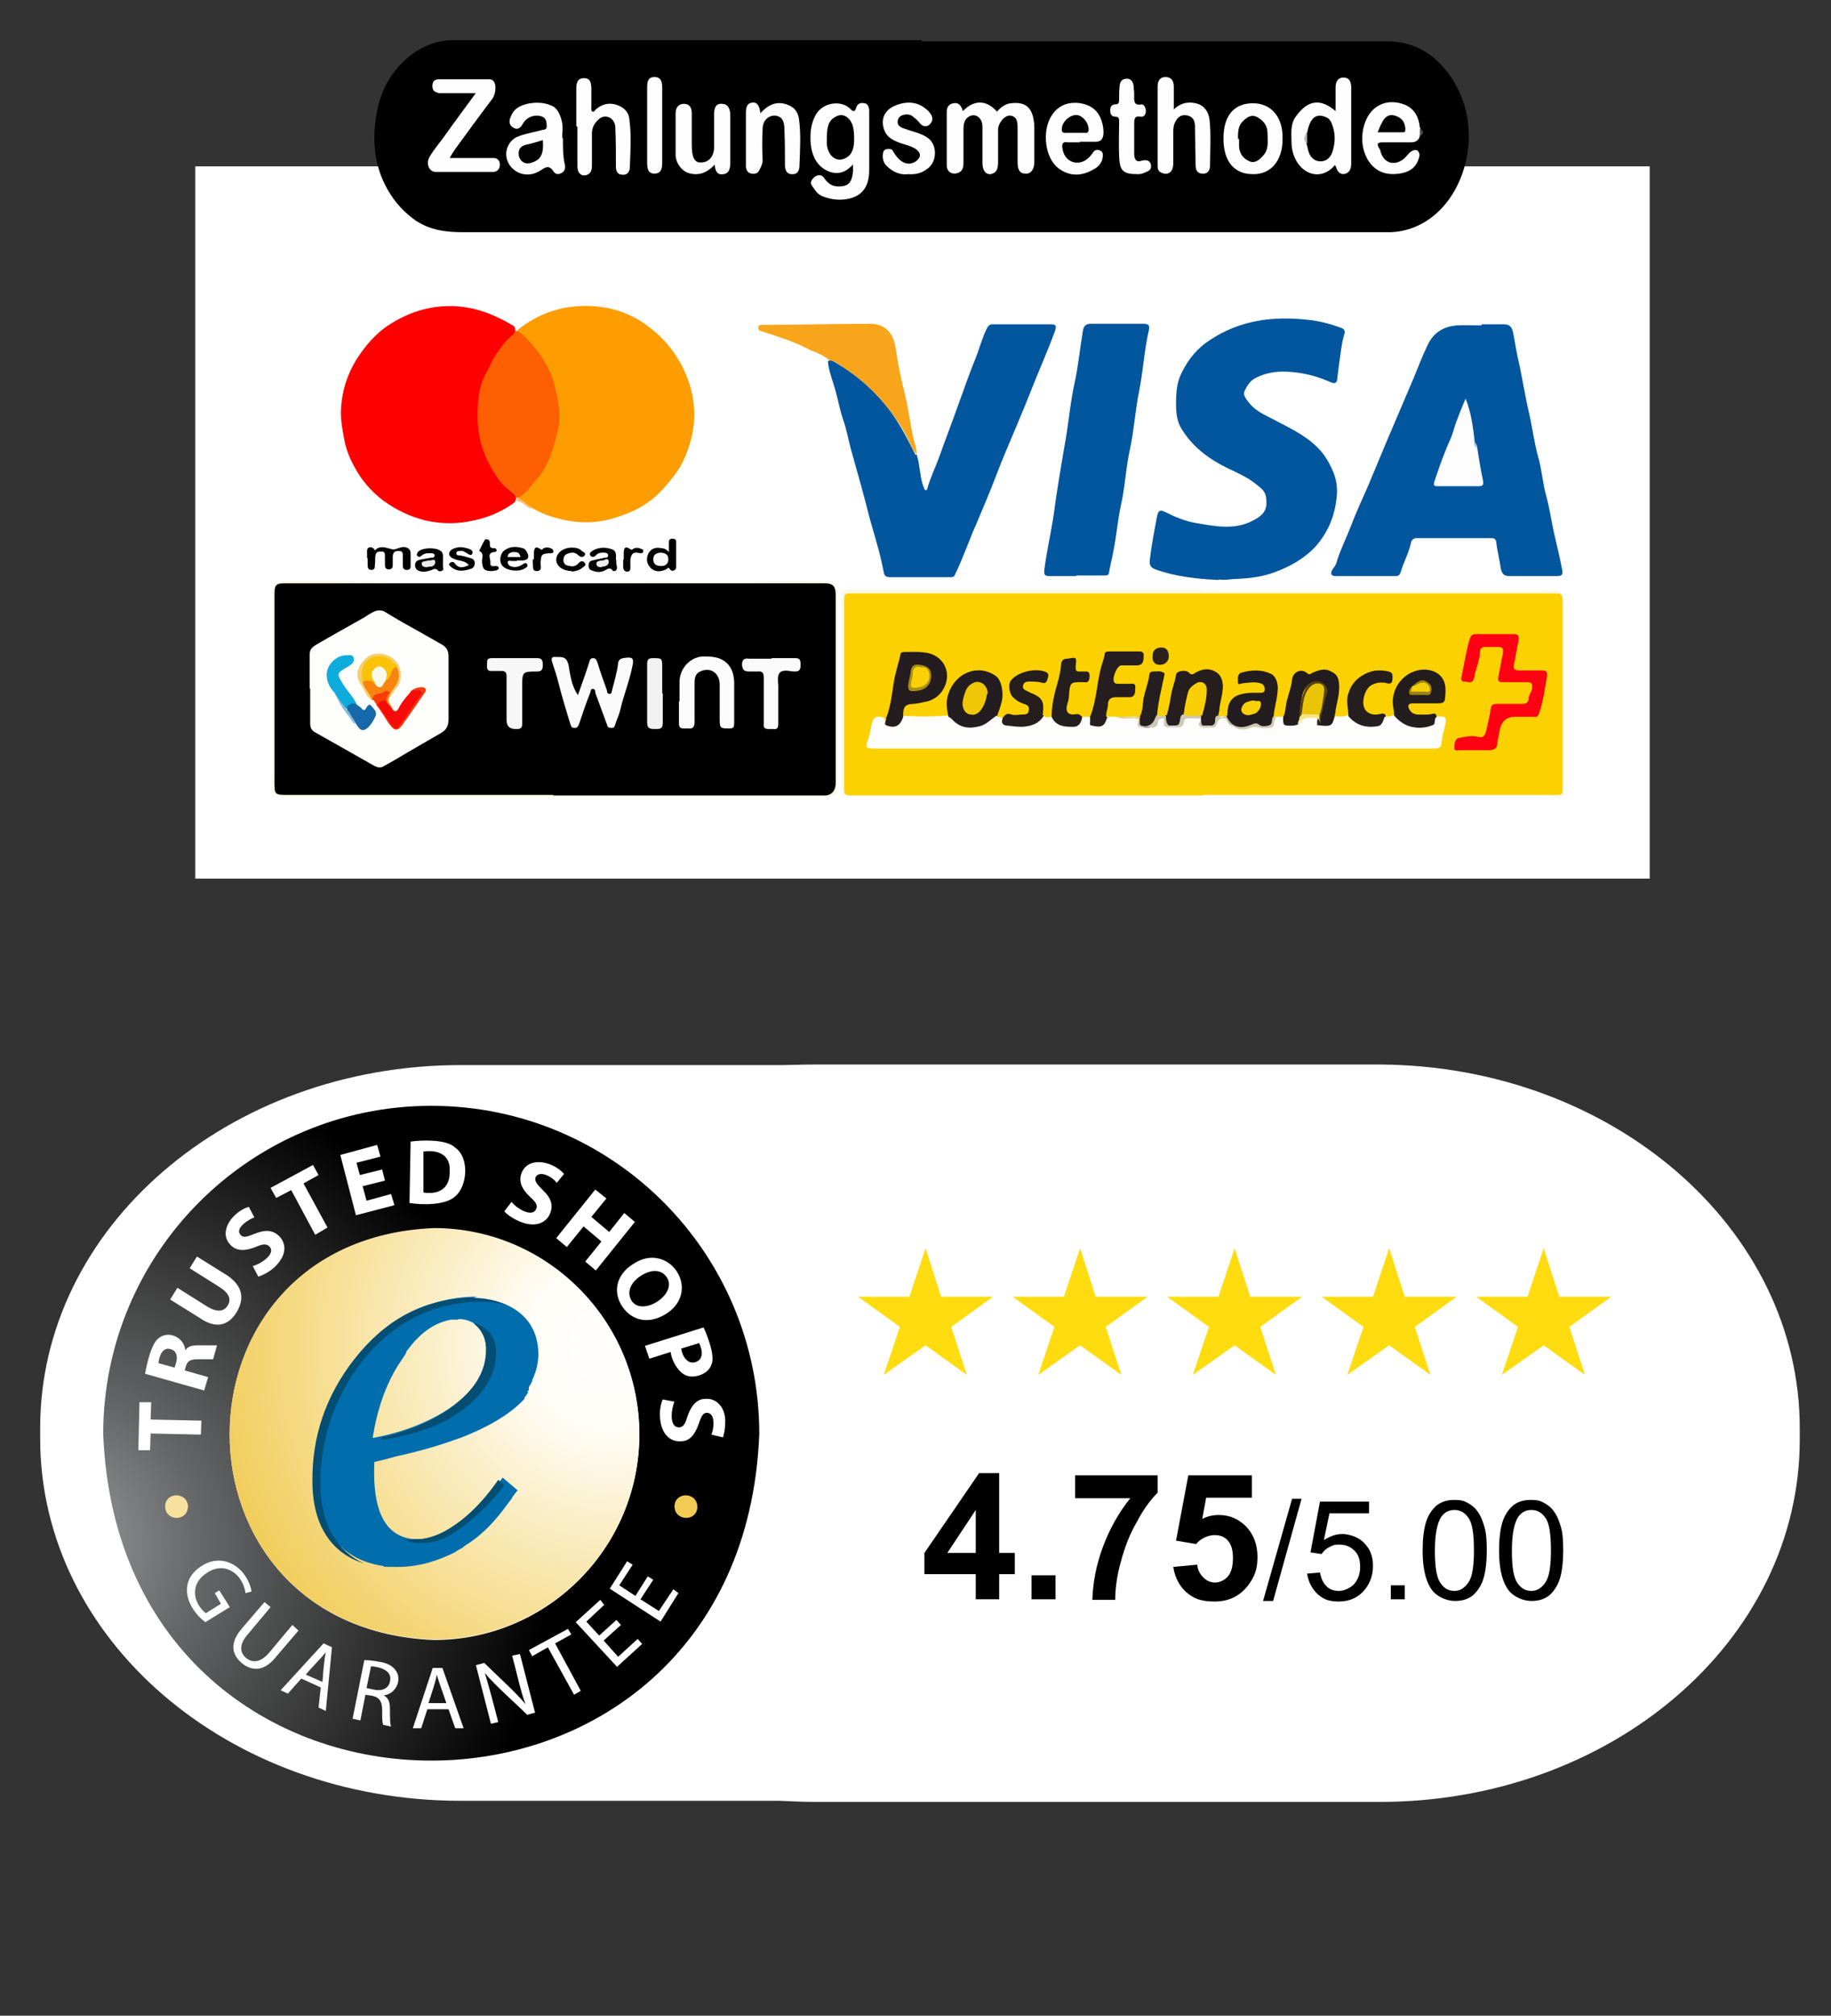 <svg viewBox="0 0 328.2 361.1" version="1.1" xmlns:xlink="http://www.w3.org/1999/xlink" xmlns="http://www.w3.org/2000/svg" data-sanitized-data-name="Layer 1" data-name="Layer 1" id="Layer_1">
  <rect x="0" y="0" width="328.2" height="361.1" fill="#333333" stroke="none"/>
  <defs>
    <style>
      .cls-1 {
        fill: #f7d008;
      }

      .cls-1, .cls-2, .cls-3, .cls-4, .cls-5, .cls-6, .cls-7, .cls-8, .cls-9, .cls-10, .cls-11, .cls-12, .cls-13, .cls-14, .cls-15, .cls-16, .cls-17, .cls-18, .cls-19, .cls-20, .cls-21, .cls-22, .cls-23, .cls-24, .cls-25, .cls-26, .cls-27, .cls-28, .cls-29, .cls-30, .cls-31, .cls-32, .cls-33, .cls-34, .cls-35, .cls-36, .cls-37, .cls-38, .cls-39, .cls-40, .cls-41, .cls-42, .cls-43, .cls-44, .cls-45, .cls-46, .cls-47, .cls-48, .cls-49, .cls-50, .cls-51, .cls-52, .cls-53, .cls-54, .cls-55, .cls-56, .cls-57, .cls-58, .cls-59, .cls-60, .cls-61, .cls-62, .cls-63, .cls-64, .cls-65, .cls-66, .cls-67, .cls-68, .cls-69 {
        stroke-width: 0px;
      }

      .cls-2 {
        fill: #fe0012;
      }

      .cls-3 {
        fill: #f60a0a;
      }

      .cls-4 {
        fill: #faf9fa;
      }

      .cls-5 {
        fill: #251e20;
      }

      .cls-6 {
        fill: #f6e682;
      }

      .cls-7 {
        fill: #fdfdfd;
      }

      .cls-8 {
        fill: none;
      }

      .cls-9 {
        fill: #251d1e;
      }

      .cls-10 {
        fill: url(#Degradado_sin_nombre_2);
      }

      .cls-10, .cls-15, .cls-47, .cls-48, .cls-55, .cls-56, .cls-59, .cls-62 {
        fill-rule: evenodd;
      }

      .cls-11 {
        fill: #f93b08;
      }

      .cls-12 {
        fill: #241c1f;
      }

      .cls-13 {
        fill: #fbf9e9;
      }

      .cls-14 {
        fill: #231c1f;
      }

      .cls-15 {
        fill: url(#Degradado_sin_nombre);
      }

      .cls-16 {
        fill: #fad107;
      }

      .cls-17 {
        fill: #1569aa;
      }

      .cls-18 {
        fill: #fafafa;
      }

      .cls-19 {
        fill: #241d1f;
      }

      .cls-20 {
        fill: #f5cf09;
      }

      .cls-21 {
        fill: #fcd101;
      }

      .cls-22 {
        fill: #231c20;
      }

      .cls-23 {
        fill: #fdfdfc;
      }

      .cls-24 {
        fill: #ebc408;
      }

      .cls-25 {
        fill: #020202;
      }

      .cls-26 {
        fill: #b8b8b8;
      }

      .cls-27 {
        fill: #fac075;
      }

      .cls-28 {
        fill: #f9a51c;
      }

      .cls-29 {
        fill: #f6cf6f;
      }

      .cls-30 {
        fill: #cec7b4;
      }

      .cls-31 {
        fill: #000;
      }

      .cls-32 {
        fill: #ecebec;
      }

      .cls-33 {
        fill: #f0eff0;
      }

      .cls-34 {
        fill: #fac308;
      }

      .cls-35 {
        fill: #fbfbfb;
      }

      .cls-36 {
        fill: #010101;
      }

      .cls-37 {
        fill: #fefefd;
      }

      .cls-38 {
        fill: #fe5f00;
      }

      .cls-39 {
        fill: #241e1e;
      }

      .cls-40 {
        fill: #fe9d01;
      }

      .cls-41 {
        fill: #f8830e;
      }

      .cls-42 {
        fill: #58440f;
      }

      .cls-43 {
        fill: #2c221b;
      }

      .cls-44 {
        fill: #251d1f;
      }

      .cls-45 {
        fill: #0eacdc;
      }

      .cls-46 {
        fill: #87bada;
      }

      .cls-47 {
        fill: #ffdc0f;
      }

      .cls-48 {
        fill: #044d73;
      }

      .cls-49 {
        fill: #241d1e;
      }

      .cls-50 {
        fill: #9a8216;
      }

      .cls-51 {
        fill: #fefefe;
      }

      .cls-52 {
        fill: #efc706;
      }

      .cls-53 {
        fill: #fe0000;
      }

      .cls-54 {
        fill: #01569e;
      }

      .cls-55 {
        fill: #f1cb53;
      }

      .cls-56 {
        fill: #006dad;
      }

      .cls-57 {
        fill: #accae2;
      }

      .cls-58 {
        fill: #f9d007;
      }

      .cls-59, .cls-63 {
        fill: #fff;
      }

      .cls-70 {
        isolation: isolate;
      }

      .cls-60 {
        fill: #251e1d;
      }

      .cls-61 {
        fill: #494949;
      }

      .cls-62 {
        fill: #f7e19e;
      }

      .cls-64 {
        fill: #251e1f;
      }

      .cls-65 {
        fill: #f1f1f1;
      }

      .cls-66 {
        fill: #f7f7f7;
      }

      .cls-67 {
        fill: #a88f16;
      }

      .cls-68 {
        fill: #fcfcfc;
      }

      .cls-69 {
        fill: #faf9e4;
      }
    </style>
    <radialGradient gradientUnits="userSpaceOnUse" gradientTransform="translate(294443.1 321624.3) scale(296.3 -296.2)" r=".3" fy="1084.9" fx="-993.7" cy="1084.9" cx="-993.7" data-sanitized-data-name="Degradado sin nombre" data-name="Degradado sin nombre" id="Degradado_sin_nombre">
      <stop stop-color="#9b9c9e" offset="0"></stop>
      <stop stop-color="#656667" offset=".3"></stop>
      <stop stop-color="#1d1d1d" offset=".8"></stop>
      <stop stop-color="#000" offset="1"></stop>
    </radialGradient>
    <radialGradient gradientUnits="userSpaceOnUse" gradientTransform="translate(-35897.4 271213.9) rotate(49.9) scale(185.6 -185.6)" r=".4" fy="1088.8" fx="-991.8" cy="1088.8" cx="-991.8" data-sanitized-data-name="Degradado sin nombre 2" data-name="Degradado sin nombre 2" id="Degradado_sin_nombre_2">
      <stop stop-color="#fffefc" offset="0"></stop>
      <stop stop-color="#fffdf7" offset=".2"></stop>
      <stop stop-color="#f1cb54" offset="1"></stop>
    </radialGradient>
  </defs>
  <rect height="127.6" width="260.7" y="29.8" x="35" class="cls-63"></rect>
  <g id="Combined-Shape">
    <path d="M70.6,257.5v-1.9c0-36,33.8-65,75.5-64.9h101.2c41.6.2,75.4,29.3,75.3,65.3v1.9c0,36-33.8,65-75.5,64.9h-101.2c-41.7-.2-75.4-29.3-75.3-65.3Z" class="cls-59" id="path-1"></path>
  </g>
  <g data-sanitized-data-name="Combined-Shape" data-name="Combined-Shape" id="Combined-Shape-2">
    <path d="M7.2,257.7v-1.9c0-35.9,33.7-65,75.4-65h101.2c41.6,0,75.4,28.9,75.4,64.9v1.9c0,35.9-33.7,65-75.4,65h-101.2c-41.7,0-75.4-28.9-75.4-64.9Z" class="cls-59" data-sanitized-data-name="path-1" data-name="path-1" id="path-1-2"></path>
  </g>
  <g id="Grade-on-mini-badge">
    <g class="cls-70">
      <path d="M174.9,286.5v-4.5h-9.2v-3.8l9.8-14.3h3.6v14.3h2.8v3.8h-2.8v4.5h-4.2ZM174.9,278.2v-7.7l-5.1,7.7h5.1Z" class="cls-31"></path>
      <path d="M184.9,286.5v-4.3h4.3v4.3h-4.3Z" class="cls-31"></path>
      <path d="M192.7,268.3v-4h14.8v3.1c-1.2,1.2-2.5,2.9-3.7,5.2-1.3,2.2-2.2,4.6-2.9,7.2-.7,2.5-1,4.8-1,6.8h-4.1c.1-3.1.7-6.3,1.9-9.5s2.8-6.1,4.9-8.7h-9.9Z" class="cls-31"></path>
      <path d="M210.3,280.7l4.3-.4c.1,1,.5,1.7,1.1,2.3s1.3.9,2.1.9,1.7-.4,2.3-1.1.9-1.8.9-3.3-.3-2.4-.9-3.1c-.6-.7-1.4-1-2.4-1s-2.4.5-3.3,1.6l-3.6-.6,2.2-11.7h11.4v4h-8.2l-.7,3.8c1-.5,1.9-.7,3-.7,1.9,0,3.5.7,4.9,2.1,1.3,1.4,2,3.2,2,5.4s-.5,3.5-1.6,5c-1.5,2-3.5,3-6.1,3s-3.8-.6-5.1-1.7c-1.2-1.1-2-2.6-2.3-4.5Z" class="cls-31"></path>
    </g>
    <g class="cls-70">
      <path d="M226.4,286.8l5.2-18.3h1.7l-5.1,18.3h-1.8Z" class="cls-31"></path>
      <path d="M234.3,281.9l2.3-.2c.2,1.1.6,1.9,1.2,2.5s1.4.8,2.2.8,1.9-.4,2.7-1.2c.7-.8,1.1-1.8,1.1-3.1s-.3-2.2-1-2.9-1.6-1.1-2.7-1.1-1.3.2-1.9.5c-.6.3-1,.7-1.3,1.2l-2-.3,1.7-9.1h8.8v2.1h-7.1l-1,4.8c1.1-.7,2.2-1.1,3.3-1.1s2.9.5,3.9,1.6c1.1,1.1,1.6,2.4,1.6,4.1s-.5,3-1.4,4.2c-1.1,1.4-2.7,2.2-4.7,2.2s-2.9-.5-3.9-1.4c-1-1-1.6-2.2-1.8-3.6Z" class="cls-31"></path>
      <path d="M249.3,286.5v-2.5h2.5v2.5h-2.5Z" class="cls-31"></path>
      <path d="M255,277.8c0-2.1.2-3.8.6-5.1s1.1-2.3,1.9-3c.9-.7,1.9-1,3.2-1s1.8.2,2.5.6c.7.4,1.3.9,1.8,1.7.5.7.8,1.6,1.1,2.6s.4,2.4.4,4.2-.2,3.8-.6,5c-.4,1.3-1.1,2.3-1.9,3-.9.7-1.9,1-3.2,1s-3-.6-4-1.8c-1.2-1.5-1.8-3.9-1.8-7.2ZM257.2,277.8c0,2.9.3,4.8,1,5.8s1.5,1.4,2.5,1.4,1.8-.5,2.5-1.5,1-2.9,1-5.8-.3-4.9-1-5.8c-.7-1-1.5-1.4-2.5-1.4s-1.8.4-2.4,1.3c-.7,1.1-1.1,3.1-1.1,6Z" class="cls-31"></path>
      <path d="M268.7,277.8c0-2.1.2-3.8.6-5.1s1.1-2.3,1.9-3c.9-.7,1.9-1,3.2-1s1.8.2,2.5.6c.7.4,1.3.9,1.8,1.7.5.7.8,1.6,1.1,2.6s.4,2.4.4,4.2-.2,3.8-.6,5c-.4,1.3-1.1,2.3-1.9,3-.9.7-1.9,1-3.2,1s-3-.6-4-1.8c-1.2-1.5-1.8-3.9-1.8-7.2ZM271,277.8c0,2.9.3,4.8,1,5.8s1.5,1.4,2.5,1.4,1.8-.5,2.5-1.5,1-2.9,1-5.8-.3-4.9-1-5.8c-.7-1-1.5-1.4-2.5-1.4s-1.8.4-2.4,1.3c-.7,1.1-1.1,3.1-1.1,6Z" class="cls-31"></path>
    </g>
  </g>
  <g id="Group">
    <g id="starrow">
      <rect height="19.2" width="3.6" y="225" x="178" class="cls-8" id="Spacer"></rect>
      <rect height="19.2" width="3.6" y="225" x="205.7" class="cls-8" data-sanitized-data-name="Spacer" data-name="Spacer" id="Spacer-2"></rect>
      <rect height="19.2" width="3.6" y="225" x="233.4" class="cls-8" data-sanitized-data-name="Spacer" data-name="Spacer" id="Spacer-3"></rect>
      <rect height="19.2" width="3.6" y="225" x="261.1" class="cls-8" data-sanitized-data-name="Spacer" data-name="Spacer" id="Spacer-4"></rect>
      <g data-sanitized-data-name="⭐️-Star-State" data-name="⭐️-Star-State" id="_-Star-State">
        <polygon points="276.7 223.6 273.8 232.3 264.6 232.3 272.1 237.7 269.2 246.3 276.7 241 284.1 246.3 281.3 237.7 288.8 232.3 279.5 232.3 276.7 223.6" class="cls-47"></polygon>
      </g>
      <g data-sanitized-data-name="⭐️-Star-State" data-name="⭐️-Star-State" id="_-Star-State-2">
        <polygon points="249 223.6 246.1 232.3 236.9 232.3 244.4 237.7 241.5 246.3 249 241 256.4 246.3 253.6 237.7 261.1 232.3 251.8 232.3 249 223.6" class="cls-47"></polygon>
      </g>
      <g data-sanitized-data-name="⭐️-Star-State" data-name="⭐️-Star-State" id="_-Star-State-3">
        <polygon points="221.3 223.6 218.4 232.3 209.2 232.3 216.7 237.7 213.8 246.3 221.3 241 228.7 246.3 225.9 237.7 233.4 232.3 224.1 232.3 221.3 223.6" class="cls-47"></polygon>
      </g>
      <g data-sanitized-data-name="⭐️-Star-State" data-name="⭐️-Star-State" id="_-Star-State-4">
        <polygon points="193.6 223.6 190.7 232.3 181.5 232.3 189 237.7 186.1 246.3 193.6 241 201 246.3 198.2 237.7 205.7 232.3 196.4 232.3 193.6 223.6" class="cls-47"></polygon>
      </g>
      <g data-sanitized-data-name="⭐️-Star-State" data-name="⭐️-Star-State" id="_-Star-State-5">
        <polygon points="165.9 223.6 163 232.3 153.8 232.3 161.3 237.7 158.4 246.3 165.9 241 173.3 246.3 170.5 237.7 178 232.3 168.7 232.3 165.9 223.6" class="cls-47"></polygon>
      </g>
    </g>
  </g>
  <g data-sanitized-data-name="Trustmark sketch 2021" data-name="Trustmark sketch 2021" id="Trustmark_sketch_2021">
    <g data-sanitized-data-name="Trustbadge SVG" data-name="Trustbadge SVG" id="Trustbadge_SVG">
      <path d="M77.3,198.1c32.5,0,58.8,26.3,58.8,58.8-3.1,78-114.5,78-117.6,0,0-32.5,26.4-58.8,58.8-58.8ZM77.8,220.1c-48.8,1.9-48.9,71.7,0,73.7,20.3,0,36.8-16.5,36.8-36.8s-16.5-36.9-36.8-36.9Z" class="cls-15" id="background-circle"></path>
      <path d="M114.6,256.9c0,20.3-16.5,36.8-36.8,36.8-48.9-1.9-48.8-71.7,0-73.7,20.3,0,36.8,16.6,36.8,36.9Z" class="cls-10" id="background-gradient"></path>
      <g id="text">
        <path d="M116.4,243.4l3.8-1.2c.2,1.5,1.2,3.3,2.4,4,1.5,1,4.4,0,4.9-1.7.8-1.5-.8-5.5-1.4-6.7l-10.5,3.3.8,2.3ZM125.3,240.6c.6,1.1.9,2.9-.6,3.4-1.4.5-2.4-1-2.6-2.4l3.2-1Z" class="cls-59" id="Shape"></path>
        <path d="M111.5,234c1.8,2.7,4.9,3.3,8,1.3,6.4-4.2.3-13.2-6.1-8.8-2.7,1.7-3.7,4.7-1.9,7.5ZM114.8,228.6c1.8-1.2,3.7-1.3,4.7.2,2.1,3-4.4,7.2-6.3,4.2-.9-1.5-.2-3.2,1.6-4.4Z" class="cls-59" data-sanitized-data-name="Shape" data-name="Shape" id="Shape-2"></path>
        <polygon points="101.6 223.4 104.6 219.7 107.8 222.4 104.9 226 106.8 227.6 113.8 218.9 111.9 217.3 109.2 220.7 106 218 108.7 214.7 106.7 213.1 99.7 221.8 101.6 223.4" class="cls-59" id="Path"></polygon>
        <path d="M93.1,218.8c2.8,1.2,4.8.3,5.5-1.4.6-1.5.2-2.8-1.3-4.2-1.1-1.1-1.5-1.6-1.3-2.3.2-.5.9-.8,1.9-.4s1.6,1,1.9,1.4l1.3-1.6c-1.9-2.2-6.3-3.3-7.6-.2-.6,1.5,0,2.9,1.5,4.3,1.1,1,1.4,1.5,1.1,2.2-.8,1.7-3.8-.4-4.4-1.3l-1.3,1.7c.4.5,1.5,1.3,2.7,1.8Z" class="cls-59" data-sanitized-data-name="Path" data-name="Path" id="Path-2"></path>
        <path d="M81.6,205.6c-1.5-1.5-5.7-1.4-8-1.1l-.2,11c2.3.4,6.4.4,8.1-1.1,2.3-1.8,2.7-7,.1-8.8ZM76.8,213.7c-.3,0-.7,0-.9-.1v-7.3c2.6-.4,4.9.6,4.7,3.5.1,2.7-1.5,4-3.8,3.9Z" class="cls-59" data-sanitized-data-name="Shape" data-name="Shape" id="Shape-3"></path>
        <polygon points="70.7 215.9 70.1 213.9 65.7 215.1 65 212.5 69 211.5 68.5 209.5 64.5 210.5 63.9 208.3 68.2 207.2 67.6 205.1 61 206.9 63.8 217.7 70.7 215.9" class="cls-59" data-sanitized-data-name="Path" data-name="Path" id="Path-3"></polygon>
        <polygon points="52.2 213.2 56.5 221.2 58.7 219.9 54.4 212 57.1 210.5 56.1 208.7 48.5 212.8 49.5 214.6 52.2 213.2" class="cls-59" data-sanitized-data-name="Path" data-name="Path" id="Path-4"></polygon>
        <path d="M45.8,223.4c1.3-.6,2-.6,2.5-.1,1.3,1.4-1.9,3.3-3,3.5l1,1.9c.7-.2,1.9-.8,2.8-1.6,2.3-2.1,2.3-4.2,1-5.6-1.1-1.1-2.4-1.3-4.4-.5-1.5.6-2.1.8-2.6.2-1.1-1.2,1.7-2.9,2.5-3.1l-1-1.9c-2.8.8-5.6,4.4-3.3,6.8,1.1,1.2,2.7,1.1,4.5.4Z" class="cls-59" data-sanitized-data-name="Path" data-name="Path" id="Path-5"></path>
        <path d="M42.4,235.1c1.5-2.5,1.1-4.8-1.8-6.7l-5.3-3.3-1.3,2.1,5.4,3.4c1.7,1.1,2.1,2.2,1.4,3.3s-1.9,1.2-3.6.2l-5.4-3.4-1.3,2.1,5.3,3.3c2.9,2,5.1,1.4,6.6-1Z" class="cls-59" data-sanitized-data-name="Path" data-name="Path" id="Path-6"></path>
        <path d="M37.3,246.7l-4.2-1.2.2-.7c.3-1,.8-1.3,2.2-1.3,1.4,0,2.3,0,2.7,0l.7-2.5c-.5,0-2,0-3.3,0s-1.9.2-2.4.9h0c-.1-2.1-2.7-3.6-4.6-2.3-1.5.9-2.3,4.9-2.6,6.5l10.6,3,.7-2.4ZM31.6,244l-.3,1-2.9-.8c.1-1.1.7-3,2.2-2.5.9.2,1.3,1.1,1,2.3Z" class="cls-59" data-sanitized-data-name="Shape" data-name="Shape" id="Shape-4"></path>
        <polygon points="36.1 254.5 27 254.3 27.1 251.2 25 251.2 24.8 259.8 26.9 259.8 27 256.8 36 257 36.1 254.5" class="cls-59" data-sanitized-data-name="Path" data-name="Path" id="Path-7"></polygon>
        <path d="M38.5,285.4l1.1,1.9-2.7,1.7c-2.4-1.9-2.9-5.4.3-7.3,3.2-2.1,6.4.4,6.8,3.7l1.1-.3c-.8-4.2-5-7.1-8.9-4.6-4.5,2.8-2.7,7.6.6,10.1l4.4-2.7-1.9-3-.8.5Z" class="cls-59" data-sanitized-data-name="Path" data-name="Path" id="Path-8"></path>
        <path d="M52.4,291.1l-4.1,4.9c-1.5,1.8-3,2-4.2,1-1.1-.9-1.3-2.4.3-4.2l4.1-4.9-1.1-.9-4.1,4.8c-2.2,2.6-1.7,4.6,0,6.1,1.8,1.5,4,1.6,6.1-1l4.1-4.8-1.1-1Z" class="cls-59" data-sanitized-data-name="Path" data-name="Path" id="Path-9"></path>
        <path d="M50.3,302.8l1.3.6,2.4-2.7,3.5,1.6-.4,3.6,1.3.6,1.1-11.4-1.5-.7-7.7,8.4ZM58.4,296c-.3,1.2-.5,4-.6,5.3l-3-1.3c.9-1.1,2.8-3,3.6-4h0Z" class="cls-59" data-sanitized-data-name="Shape" data-name="Shape" id="Shape-5"></path>
        <path d="M68,297.7c-1-.2-1.9-.3-2.7-.3l-2.1,10.5,1.4.3.9-4.6,1.3.2c1.2.3,1.7,1,1.7,2.5s0,2.3.2,2.7l1.4.3c-.2-.4-.2-1.5-.2-3.1s-.4-2-1.1-2.5h0c2.1-.2,3.4-2.8,2.1-4.5-.6-.8-1.5-1.3-2.9-1.5ZM69.9,301.2c-.2,1.2-1.3,1.8-2.8,1.5l-1.4-.3.8-3.9c1.5.1,3.9.7,3.4,2.7Z" class="cls-59" data-sanitized-data-name="Shape" data-name="Shape" id="Shape-6"></path>
        <path d="M77.6,298.7l-3.6,10.9h1.5l1.1-3.4h3.8l1.2,3.4h1.5l-3.8-10.8h-1.7ZM76.8,305.1c.4-1.3,1.3-3.8,1.5-5.1h0c.3,1.2,1.3,3.8,1.7,5.1h-3.2Z" class="cls-59" data-sanitized-data-name="Shape" data-name="Shape" id="Shape-7"></path>
        <path d="M91.8,296.6c.7,2.5,1.5,6.4,2.4,8.7h0c-1.5-1.9-5.6-5.6-7.4-7.4l-1.5.4,2.7,10.5,1.3-.3c-.6-2.4-1.7-6.6-2.4-8.8h0c1.6,2,5.7,5.6,7.6,7.5l1.4-.4-2.7-10.5-1.4.3Z" class="cls-59" data-sanitized-data-name="Path" data-name="Path" id="Path-10"></path>
        <polygon points="102.4 292.8 101.8 291.8 94.8 295.6 95.4 296.7 98.2 295.1 102.9 303.6 104.1 302.9 99.5 294.4 102.4 292.8" class="cls-59" data-sanitized-data-name="Path" data-name="Path" id="Path-11"></polygon>
        <polygon points="110.8 296.8 108.2 293.9 111.3 291.1 110.5 290.2 107.4 293 105.1 290.5 108.3 287.5 107.6 286.6 103.2 290.6 110.6 298.6 115.1 294.5 114.3 293.6 110.8 296.8" class="cls-59" data-sanitized-data-name="Path" data-name="Path" id="Path-12"></polygon>
        <polygon points="118.1 288.6 114.8 286.5 117.1 283 116.1 282.4 113.9 285.9 111 284 113.4 280.3 112.4 279.7 109.3 284.6 118.4 290.5 121.6 285.4 120.7 284.7 118.1 288.6" class="cls-59" data-sanitized-data-name="Path" data-name="Path" id="Path-13"></polygon>
        <path d="M130,254.6c0-2.6-1.7-4.2-3.6-4-1.6,0-2.6,1.4-3.2,3.2-.4,1.4-.8,1.9-1.5,1.9-1.9,0-1.3-3.6-.8-4.6l-2.1-.4c-.3.6-.6,1.9-.5,3.2.2,3,1.8,4.4,3.7,4.3,1.6,0,2.5-1.1,3.2-3,.5-1.5.8-2.1,1.5-2.1,1.7,0,1.2,3.2.8,3.9l2.1.5c.2-.7.4-1.6.4-2.9Z" class="cls-59" data-sanitized-data-name="Path" data-name="Path" id="Path-14"></path>
      </g>
      <path d="M33.7,269.9c-.1,2.7-4,2.7-4.1,0,0-2.7,4-2.7,4.1,0Z" class="cls-62" id="circle-left"></path>
      <path d="M125,269.9c0,2.7-4,2.7-4.1,0,0-2.7,4-2.7,4.1,0Z" class="cls-55" id="circle-right"></path>
      <path d="M84.7,232.6c6.3,0,10.7,3,11.6,7.9.5,2.6,0,4.9-.9,6.7v.3c0,0-.2.2-.2.2v.2c-.2.2-.3.4-.4.6v.2h0v.2h0v.2c0,0,0,0-.2,0v.2h0v.2h0v.2c0,0,0,0-.2,0v.2h0l-.2.2h0c0,0-.2.3-.2.3h0v.2h0c-2.4,2.6-6.1,4.9-11.5,7l-.6.2h0c-3.6,1.3-7.2,2.3-10.9,3.1l-1.1.3h0l-1.1.3h0l-1.7.4h0c-.4,8.7,1.9,13.2,6.8,13.8.4,0,.9,0,1.3,0,2.8,0,5.1-1.1,7-2.4l.3-.2h0v-.4h0l.3-.2h0l.3-.2h0l.4-.3h0c2.5-1.9,4.4-4.2,6-6.5l.6-.8,2.7,2.3-.2.2-.4.5c-.2.3-.4.5-.5.8l-.4.5c-2.3,3.2-4.6,5.8-7.8,7.8l-.3.2h0c0,0-.3.3-.3.3-.2,0-.5.3-.8.4l-.3.2h0l-.3.2c-2.6,1.3-6.1,2.6-10.1,2.6s-1.9,0-2.9-.2c-7.3-1.1-11.5-6.4-11.6-15v-.3c0-7.9,2.4-15.2,7.3-21.6l.2-.3c5.5-7,12.1-10.7,20.2-11,.4,0,.6,0,.9,0ZM82.1,236.4c-.3,0-.7,0-1,0h-.2c-3.4.6-5.9,2.8-7.9,5.5l-.2.3c0,0,0,0,0,.2l-.2.3h0l-.2.3h0l-.2.3h0l-.2.3h0l-.2.3h0l-.2.3h0l-.2.3h0c-2.3,3.7-3.8,8-4.6,13.1,5.1-.9,9.7-2.7,13.3-5,5-3.3,7.5-7.2,7.3-11.6-.4-2.7-2.4-4.7-5.2-4.7Z" class="cls-56" data-sanitized-data-name="Shape" data-name="Shape" id="Shape-8"></path>
      <g id="shadow">
        <path d="M57.4,266.1c0-8,2.4-15.6,7.4-22.1,5.5-7,12.5-10.5,20.6-10.8h.9c1.7,0,3.2.2,4.6.6-1.8-.8-3.9-1.3-6.3-1.3h-.9c-8.1.4-14.7,4-20.2,11-5.1,6.5-7.6,13.9-7.5,21.9,0,7.8,3.4,12.9,9.3,14.7-4.8-2.1-7.8-7-7.9-14Z" class="cls-48" data-sanitized-data-name="Path" data-name="Path" id="Path-15"></path>
        <path d="M75.8,276.4c3.6,0,5.9-2,8-3.6,2.6-2,4.9-4.5,6.6-6.8l-1.1-.9-.2.3c-1.7,2.4-3.8,4.9-6.5,7-2.1,1.6-4.9,3.4-8.5,3.4s-.9,0-1.3,0c-.3,0-.6,0-.8-.2.8.4,1.6.7,2.5.8.5,0,.9,0,1.3,0Z" class="cls-48" data-sanitized-data-name="Path" data-name="Path" id="Path-16"></path>
        <path d="M87.1,241.3c.2,4.4-2.2,8.2-7.3,11.6-3.2,2.1-7.1,3.7-11.4,4.6-.1.4,0,.2-.1.5,5.1-.9,9.6-2.1,13.3-4.5,5-3.3,7.5-7.2,7.3-11.6-.1-2.6-1.7-4.4-4-4.8,1.2.9,2.1,2.3,2.2,4.2Z" class="cls-48" data-sanitized-data-name="Path" data-name="Path" id="Path-17"></path>
      </g>
    </g>
  </g>
  <path d="M165.1,7.4c27.8,0,55.7,0,83.5,0,5.1,0,9.1,2.5,12,7.2,2.5,4.2,3.3,9.1,2.2,14.1-1.6,7.2-6.7,12.6-13.5,12.9-.3,0-.6,0-.8,0-55.1,0-110.3,0-165.4,0-3,0-5.9-.3-8.6-2.1-2-1.4-3.7-3.2-5-5.5-2.6-4.5-2.9-9.5-1.8-14.6,1.4-6.8,7.2-12.2,13.4-12.2,5.3,0,10.5,0,15.8,0,22.8,0,45.6,0,68.4,0Z" class="cls-31"></path>
  <path d="M265.5,58.1c1.4,0,2.8,0,4.1,0,1,0,1.4.5,1.6,1.4.3,1.4.5,2.9.8,4.3.8,3.4,1.3,6.9,2.1,10.3.6,2.6.9,5.2,1.6,7.7.7,2.4.8,4.8,1.5,7.2.6,2.2.9,4.5,1.4,6.7.5,2.1,1,4.2,1.4,6.3.2.9,0,1.2-.9,1.2-2.9,0-5.7,0-8.6,0-.9,0-1.3-.4-1.5-1.4-.2-1.5-.6-3-.8-4.6,0-.5-.3-.8-.8-.8-4.5,0-9,0-13.5,0-.6,0-.9.4-1,.9-.4,1.8-1.3,3.4-1.8,5.1-.2.6-.4.8-.9.8-3.6,0-7.2,0-10.8,0-.8,0-1.1-.5-.4-1.4.4-.5.6-1,.7-1.5.7-2.1,1.7-4.1,2.5-6.2.9-2.4,2-4.7,3-7,1.1-2.6,2.2-5.3,3.3-7.9,1.6-3.8,3.3-7.7,4.9-11.5.8-2,1.6-4,2.5-5.9,1.1-2.3,2.9-3.3,5.2-3.5,1.5-.1,3,0,4.5,0h0Z" class="cls-54"></path>
  <path d="M218.4,103.9c-3.9-.2-7.7-.6-11.3-1.9-.8-.3-1.1-.7-1-1.7.3-2.6.8-5.2,1.3-7.8.2-1.1.6-1.2,1.4-.8,1.8.9,3.7,1.7,5.6,2,3.5.6,7,1.3,10.3-.5,1.9-1,2.6-2,2.2-4.3-.2-1.1-1.1-1.6-1.8-2.2-1.5-1.2-3.3-2-5-2.8-3.3-1.6-6.2-3.7-8.2-6.9-.9-1.3-1.1-2.9-1.1-4.6,0-1.9.1-3.9,1-5.6,1.2-2.5,2.9-4.5,5.1-5.9,5.4-3.6,11.4-4.3,17.6-3.6,2,.2,3.9.7,5.8,1.4.9.3.8.8.6,1.4-.5,1.7-.6,3.5-.9,5.3-.1.8-.2,1.6-.3,2.4,0,.8-.5,1-1.1.7-1.8-.8-3.7-1.4-5.7-1.7-2.8-.4-5.4-.4-8,1-.9.5-1.4,1.4-1.8,2.2-.4.9.4,1.6.9,2.3,1.1,1.3,2.6,2,4,2.7,2.8,1.5,5.8,2.8,8.2,5.2,1.2,1.2,2.1,2.7,2.8,4.4.7,1.7.8,3.5.5,5.2-.4,3-1.6,5.7-3.6,8-2.1,2.3-4.7,3.7-7.4,4.7-2.1.8-4.4,1.1-6.7,1.2-1.1,0-2.3.3-3.3.1Z" class="cls-54"></path>
  <path d="M92.5,89.8c-2.2,1.7-4.7,2.8-7.4,3.4-3,.7-6,.7-9,0-2.7-.7-5.2-1.9-7.5-3.6-1.7-1.3-3.2-2.9-4.4-4.8-1.1-1.8-2.1-3.8-2.5-6.1-.3-1.6-.6-3.2-.6-4.8.1-4,1.3-7.5,3.6-10.7,1.5-2.1,3.3-4,5.5-5.3,4.2-2.6,8.8-3.6,13.6-2.8,2.9.5,5.6,1.7,8.1,3.2.2.1.5.3.4.7.2.4,0,.7-.3,1-2.3,2.1-3.7,4.8-5,7.6-.6,1.3-.8,2.7-1,4.1-.7,5,.5,9.6,3.1,13.7.7,1.1,1.6,1.9,2.6,2.7.3.3.7.5.8,1,0,.1,0,.2,0,.3,0,.2-.2.4-.3.6Z" class="cls-53"></path>
  <path d="M92.7,89.3s0,0,0-.1c1.2-1,2.3-2.2,3.3-3.4,1.7-2.1,2.7-4.5,3.4-7.1.5-2.1.9-4.2.5-6.4-.5-3-1.3-5.9-3-8.4-1-1.4-2.1-2.7-3.4-3.9-.3-.2-.7-.4-.7-.9,3.6-2.9,7.7-4.3,12.2-4.3,4.5,0,8.6,1.4,12.1,4.4,2,1.6,3.6,3.6,4.9,5.9,2.1,3.9,3,8.1,2.1,12.6-.6,2.8-1.6,5.4-3.4,7.7-1.1,1.4-2.2,2.7-3.5,3.8-1.8,1.5-3.8,2.5-5.9,3.2-3.7,1.4-7.4,1.5-11.2.5-1.6-.4-3.2-1-4.7-1.9-.9-.5-1.7-1.3-2.7-1.8Z" class="cls-40"></path>
  <path d="M164.3,81.4c.7,2.1.5,4.4,1.5,6.4.3,0,.3,0,.4-.2.5-1.9,1.4-3.7,2.1-5.6,1.1-3.1,2.3-6.2,3.4-9.3,1-2.7,1.9-5.4,3-8.1.8-1.9,1.3-4,2.2-5.8.3-.5.5-.7,1-.7,3.5,0,7,0,10.5,0,.9,0,1,.3.7,1.2-1.3,3.6-2.9,7.1-4.3,10.7-.8,2-1.6,4-2.5,6.1-1.3,3.1-2.7,6.3-3.9,9.5-1,2.6-2.1,5.2-3.2,7.8-1.4,3.1-2.5,6.4-4,9.5-.2.5-.5.5-.9.5-3.6,0-7.2,0-10.8,0-.6,0-1-.2-1.1-.9-.6-3.3-1.6-6.4-2.5-9.6-1-4-2.1-7.9-3.2-11.8-.6-2-.9-4.1-1.6-6-.7-2.1-1-4.2-1.7-6.3-.4-1.3-.9-2.7-1-4.1.5-.3.9,0,1.3.2,3.8,2.2,7,5,9.7,8.5,1.9,2.5,3.3,5.3,4.7,8.1Z" class="cls-54"></path>
  <path d="M192.8,103.2c-1.6,0-3.2,0-4.7,0-.9,0-1-.3-.9-1.2.4-3.1,1.1-6.2,1.6-9.3.6-4.6,1.4-9.3,2.2-13.9.6-3.5.9-7.1,1.7-10.6.6-2.9.9-5.9,1.4-8.9.1-.8.5-1.3,1.4-1.3,3.1,0,6.2,0,9.3,0,.9,0,1.4.1,1.1,1.3-.8,3.5-1,7.2-1.7,10.7-.7,3.4-.9,6.8-1.6,10.2-.8,3.4-.9,7-1.7,10.4-.6,2.8-.8,5.7-1.4,8.5-.2,1.1-.5,2.2-.7,3.4,0,.6-.5.6-.9.6-1.6,0-3.3,0-4.9,0h0Z" class="cls-54"></path>
  <path d="M92.7,59.2c1.3.9,2.4,2.1,3.4,3.4,1.5,1.9,2.7,4,3.3,6.4.6,2.6,1.3,5.3.6,8-.8,3.2-1.6,6.5-3.9,9-1.1,1.2-1.9,2.7-3.5,3.2-.5-.9-1.3-1.4-2-2-1.4-1.3-2.3-2.9-3.2-4.6-1.2-2.5-1.8-5.2-1.8-7.9,0-2.8.2-5.6,1.6-8,.6-1,1-2.2,1.7-3.2.9-1.3,1.8-2.6,3.1-3.6.2-.2.4-.4.4-.7,0,0,.2.1.2.2Z" class="cls-38"></path>
  <path d="M164.3,81.4c-.5-.5-.8-1.1-1.1-1.8-1.7-3.8-4.2-7-7-9.8-1.9-1.9-4.1-3.4-6.4-4.9-.3-.2-.8-.3-1.2-.4-1.2-1.1-2.7-1.4-4-2.1-2.5-1.3-5.2-2.1-7.9-3-.4-.1-.8-.2-.8-.7,0-.6.6-.5,1-.5,6.4,0,12.7-.2,19.1-.2,2.2,0,4,1.2,4.5,4.1.4,2.7.9,5.4,1.6,8.1.7,2.7,1,5.5,1.6,8.2.2,1,.7,2,.6,3.2Z" class="cls-28"></path>
  <path d="M215.7,105.8c21,0,42,0,63,0q1.5,0,1.5,1.6c0,11.3,0,22.6,0,33.9,0,1.5-.3,1.7-1.7,1.5-.9-.1-1.8-.3-2.8-.3-40.3,0-80.7,0-121,0-.9,0-1.8.3-2.7,0-.9-.2-1.2-.6-1.2-1.5,0-2.2,0-4.4,0-6.7,0-8.9,0-17.8,0-26.7,0-1.8.2-2,1.8-2,21,0,42,0,63,0Z" class="cls-69"></path>
  <path d="M99.2,142.7c-16.2,0-32.3,0-48.5,0-1.5,0-1.9-.4-1.9-2,0-11.5,0-22.9,0-34.4,0-1.6.6-2.2,2.1-2.2,2.9,0,5.8,0,8.7,0,20.6.5,41.1.2,61.7.1,8.8,0,17.5,0,26.3-.1.4,0,.9,0,1.3.2.9.4,1.2,1,1.2,2,0,11.4,0,22.8,0,34.3,0,1.7-.4,2.1-2,2.1-16.3,0-32.5,0-48.8,0Z" class="cls-69"></path>
  <path d="M65.8,100.1c0-.3,0-.6,0-.9,0-.4-.1-.9.3-1.1.4-.2.7,0,1,.3,0,.2.2.2.3,0,0,0,.2-.1.3-.2.9-.4,1.7,0,2.6.2.7.2,1.6-.7,2.6-.3.5.2.7.5.7,1.1,0,.7,0,1.5,0,2.2,0,.5-.2.7-.7.7-.5,0-.7-.3-.7-.8,0-.6,0-1.1,0-1.7,0-.5,0-.9-.7-.9-.6,0-1,.1-1.1.9,0,.5,0,1,0,1.4,0,.5,0,1-.7,1-.7,0-.7-.5-.7-1,0-.5,0-1,0-1.4,0-.4,0-.8-.6-.8-.5,0-1,0-1.1.7-.1.5,0,1.1-.1,1.6,0,.5,0,1-.6,1-.7,0-.7-.5-.7-1.1,0-.4,0-.7,0-1.1Z" class="cls-36"></path>
  <path d="M119.9,98.9c0-.8,0-1.3,0-1.8,0-.4.2-.6.6-.6.4,0,.7.1.7.6,0,1.5,0,3,0,4.5,0,.6-.8.9-1.1.4-.3-.5-.4-.2-.7,0-.9.4-1.9.6-2.8-.3-.7-.7-.8-1.6-.4-2.5.5-1,1.4-1.2,2.3-1,.4,0,.9.1,1.5.8Z" class="cls-36"></path>
  <path d="M110.5,100.3c-.1.5,0,.9.1,1.3,0,.2,0,.4-.2.6-.2.1-.4.2-.6,0-.4-.6-.9-.3-1.4,0-.8.4-1.5.3-2.3,0-.4-.1-.6-.4-.6-.9,0-.5.2-.8.7-.9.7-.2,1.5-.3,2.2-.5.3,0,.6,0,.6-.4,0-.4-.4-.5-.7-.5-.5,0-1.1,0-1.5.5-.3.3-.7.4-1,0-.2-.5.1-.6.5-.9,1.1-.6,2.3-.6,3.4-.2.9.3.7,1.2.7,2Z" class="cls-25"></path>
  <path d="M79.4,100.3c0,.3,0,.7,0,1.1,0,.3.2.6-.1.8-.3.2-.6.2-.8,0-.3-.4-.7-.3-1.1-.1-.6.2-1.2.4-1.8.3-.6-.1-1.2-.3-1.2-1.2,0-.7.6-.9,1.2-1,.6-.1,1.1-.2,1.7-.3.3,0,.6,0,.6-.4,0-.3-.3-.4-.6-.4-.7,0-1.3,0-1.8.5-.2.2-.5.2-.7,0-.2-.3,0-.5.1-.7.7-.9,3.7-.9,4.3,0,.3.4.2,1,.2,1.5Z" class="cls-25"></path>
  <path d="M92.6,100.5c-.3,0-.6,0-.8,0-.3,0-.7-.2-.8.2,0,.4.3.7.7.8.7.2,1.4,0,2-.4.3-.2.6-.4.8,0,.2.4-.2.6-.4.7-1,.7-3.2.5-4-.4-.7-.7-.5-2.2.3-2.8,1.1-.8,2.2-.7,3.3-.4.4.1.6.4.8.8.4.8.2,1.3-.7,1.4-.4,0-.8,0-1.1,0Z" class="cls-36"></path>
  <path d="M102.5,102.3c-1.6,0-2.8-.9-2.8-2,0-1.2,1.2-2.2,2.8-2.2.7,0,1.3.1,1.8.6.2.2.8.3.5.8-.2.3-.7.4-1.1,0-.6-.6-1.2-.6-2-.3-.5.2-.7.6-.7,1.1,0,.5.2.9.7,1,.7.2,1.4.3,2-.4.3-.4.8-.5,1.1-.1.4.5-.1.6-.4.9-.6.5-1.2.6-1.9.7Z" class="cls-36"></path>
  <path d="M84,101.2c-.6-.7-1.4-.7-2.1-.9-.7-.2-1.4-.5-1.4-1.1,0-.6.8-1,1.4-1.1.7-.2,1.4,0,2.1.2.3.1.8.3.7.8-.2.6-.7.2-1,0-.4-.2-.7-.5-1.2-.4-.3,0-.7,0-.7.4,0,.4.3.4.6.4.7.1,1.3.3,2,.5.4.1.7.4.7.9,0,.5-.3.9-.7,1-1.2.4-2.4.6-3.5-.3-.2-.2-.6-.4-.3-.7.2-.2.6-.4.9,0,.7,1,1.6.8,2.6.3Z" class="cls-36"></path>
  <path d="M88.2,102.3c-1.4,0-1.7-.3-1.8-1.7,0-.7.4-1.5-.5-1.9,0,0,0,0,0,0,0-.1,1-2.1,1.1-2.1.5,0,.8.1.8.7,0,.6,0,.9.7.9.2,0,.5,0,.5.4,0,.3-.3.3-.5.3-1.3.2-.5,1.3-.6,1.9-.1.8.5.6.9.6.2,0,.5,0,.6.3,0,.3-.2.4-.5.5-.3,0-.5.1-.6.1Z" class="cls-36"></path>
  <path d="M111.8,100.2c0-.4,0-.7,0-1.1,0-1.1.4-1.3,1.2-.7.3.2.3,0,.4,0,.5-.4,1.1-.3,1.7,0,.2,0,.2.2.2.4,0,.2-.2.3-.4.3-.6,0-1.3-.4-1.7.4-.3.6-.2,1.3-.2,2,0,.5,0,.9-.6.9-.5,0-.7-.4-.7-.9,0-.1,0-.2,0-.3,0-.3,0-.6,0-.9Z" class="cls-36"></path>
  <path d="M95.7,100.2c0-.3,0-.7,0-1,0-1.2.4-1.4,1.2-.8.3.2.3,0,.4-.1.5-.3,1-.3,1.6,0,.2.1.3.3.3.5,0,.3-.3.3-.5.3-1.7.1-1.7.2-1.8,1.8,0,.6.3,1.4-.7,1.4-.9,0-.6-.9-.7-1.4,0-.2,0-.4,0-.7Z" class="cls-36"></path>
  <path d="M92.7,89.3c1.1.2,1.8,1.1,2.7,1.8-.9,0-1.4-.9-2.2-1.2-.2,0-.4-.2-.6-.1,0-.2,0-.4.2-.5Z" class="cls-27"></path>
  <path d="M172.6,19.9c2-2.1,4.3-2,6.1.1.7-.8,1.5-1.4,2.5-1.5,2.5-.3,4.1.6,4.2,4.3,0,2.1,0,4.2,0,6.2,0,1.3-.6,2.2-1.6,2.1-1.2,0-1.4-1-1.4-2.1,0-2,0-4,0-5.9,0-1.1,0-2.3-1.4-2.4-.9,0-2,1.2-2.1,2.4,0,2,0,4,0,5.9,0,.9-.1,1.8-1,2.1-1,.4-1.8-.4-1.8-1.9,0-2.2,0-4.3,0-6.5,0-1.7-1.4-2.6-2.6-1.7-.7.5-.8,1.4-.8,2.2,0,1.9,0,3.8,0,5.7,0,.8,0,1.6-.8,2-1.1.5-2.2,0-2.2-1.3,0-3.2,0-6.4,0-9.6,0-.9.5-1.4,1.2-1.5.9-.2,1.4.4,1.7,1.4Z" class="cls-51"></path>
  <path d="M153.1,29.2c-1.4,1.8-3.1,2.2-4.8,1.4-1.9-.9-2.8-2.7-3-5-.1-1.7,0-3.2.8-4.8,1.2-2.5,4.6-2.9,6.2-1.4.5.5.9.9,1.2-.2.3-.8.9-.8,1.5-.7.6.1.8.8.8,1.4,0,2,0,4,0,5.9,0,1.6,0,3.1,0,4.7,0,3.2-1.5,4.8-4.2,5.2-1.4.2-2.9,0-4.3-.6-.9-.4-1.3-1.2-1.8-1.9-.4-.6.1-1.1.5-1.5.7-.5,1.4-.4,1.8.3.7,1,1.5,1.4,2.5,1.4,1.8,0,2.4-.7,2.6-2.7,0-.4,0-.8,0-1.5Z" class="cls-51"></path>
  <path d="M85.3,16.7c-2.1,0-3.9,0-5.8,0-.3,0-.6,0-.8,0-.6-.2-1.2-.3-1.2-1.3,0-1,.6-1.2,1.2-1.2,3,0,6,0,9,0,.8,0,1.1.7,1.1,1.5,0,.8-.2,1.6-.7,2.2-2.2,2.9-4.4,5.9-6.5,8.8-.3.4-.6.9-1,1.6,1.8,0,3.3,0,4.9,0,1,0,1.9,0,2.9,0,.6,0,1.2.3,1.2,1.2,0,.9-.6,1.3-1.2,1.3-3.4,0-6.9,0-10.3,0-1.2,0-1.8-1.5-1.1-2.7.8-1.4,1.9-2.6,2.8-3.9,1.7-2.4,3.5-4.8,5.4-7.4Z" class="cls-51"></path>
  <path d="M239.4,19.9c0-1.6,0-2.9,0-4.3,0-1.1.6-1.8,1.5-1.7.9,0,1.3.7,1.3,1.8,0,4.5,0,9.1,0,13.6,0,.9-.3,1.6-1,1.8-.8.3-1.4-.2-1.7-1.1-.2-.6-.3-.4-.5-.1-3.1,3.1-7.3.4-7.5-4.2,0-1.8-.3-3.5.9-5,2.1-2.8,4.3-3.1,7-.8Z" class="cls-51"></path>
  <path d="M210.1,19.9c1.4-1.5,2.9-1.8,4.6-1.3,1.2.4,1.9,1.4,2.1,2.8.3,2.7.1,5.5.1,8.2,0,.9-.4,1.6-1.4,1.5-.9,0-1.2-.7-1.2-1.6,0-2.3-.1-4.6-.1-6.9,0-1.1-.5-1.7-1.3-1.9-.8-.2-1.6,0-2.1.9-.4.6-.5,1.3-.5,2,0,1.9,0,3.8,0,5.7,0,1.6-1,2.2-2.2,1.6-.6-.3-.6-.8-.6-1.4,0-4.7,0-9.3,0-14,0-1.1.5-1.7,1.4-1.7.9,0,1.5.5,1.5,1.7,0,1.4,0,2.7,0,4.3Z" class="cls-51"></path>
  <path d="M103.3,22.6c0-2.2,0-4.4,0-6.6,0-1,.1-2,1.4-2,1.2,0,1.3,1,1.3,2.1,0,1,0,2,0,3,0,.3-.1.7.2.9.3.1.4-.2.6-.4,1.5-1.3,3.2-1.3,4.8-.3.7.5,1.1,1.1,1.2,2,.4,2.9.2,5.7.1,8.6,0,.9-.5,1.5-1.3,1.4-.9,0-1.2-.6-1.2-1.5,0-2.3,0-4.6-.1-6.9,0-1.7-1.7-2.6-2.9-1.6-.7.6-1.3,1.4-1.3,2.6,0,1.8,0,3.7,0,5.5,0,.8,0,1.5-.8,1.9-1,.4-1.8-.2-1.8-1.5,0-2.4,0-4.7,0-7.1,0,0,0,0,0,0Z" class="cls-51"></path>
  <path d="M100.9,24.7c0,1.7,0,3.2.3,4.6.2.6.1,1.3-.4,1.6-.6.4-1.2.4-1.6-.2-.6-.9-1.1-1-2.1-.3-2,1.4-4.2,1-5.5-.5-1.7-2-.7-4.8,1.4-5.5,1.3-.5,2.7-.7,4.1-1.1.4-.1.9,0,.9-.7,0-.7-.1-1.4-.8-1.7-1.2-.5-2.8,0-3.5,1.3-.5.9-1.1,1.1-1.8.6-.7-.5-.7-1.2-.3-2,.6-1.5,1.8-1.9,2.9-2.2,1.4-.3,2.9-.3,4.3.3,1.1.4,1.6,1.6,1.9,2.8.3,1.1,0,2.3.1,3.1Z" class="cls-51"></path>
  <path d="M128.1,29.5c-1.5,1.6-3,2-4.7,1.5-1.2-.4-2.2-1.7-2.3-3.1,0-2.5,0-5.1,0-7.6,0-1.1.6-1.7,1.5-1.7,1,0,1.4.7,1.4,1.7,0,1.9,0,3.8,0,5.7,0,2.2.5,3.2,1.7,3.1,1.1,0,2.4-.8,2.3-3.1,0-1.8,0-3.6,0-5.4,0-1.1.2-2.1,1.4-2,1,0,1.5.8,1.5,2,0,2.9,0,5.8,0,8.6,0,1.1-.3,1.9-1.2,2-1,.2-1.5-.4-1.6-1.7Z" class="cls-7"></path>
  <path d="M254.5,24.4c-.3,1-1,1.1-1.7,1.1-1.7,0-3.3,0-5,0-.9,0-1.1.3-.5,1.2.1.2.2.4.2.6.7,2.2,2.8,2.4,4.3,1,.4-.4.7-.9,1.2-1.2.4-.2.9-.4,1.2,0,.3.4.3.8.1,1.3-.5,1.7-1.7,2.3-2.9,2.6-2.4.5-4.8.1-6.3-2.5-1.2-2.2-1.2-4.8-.2-7.1,1.3-2.8,4.1-3.8,7-2.6,1.6.7,2.4,2.1,2.6,4,.3.5.3,1,0,1.4Z" class="cls-51"></path>
  <path d="M193.6,25.5c-.7,0-1.5,0-2.2,0-1.1-.2-1.1.5-.9,1.4.5,2.3,3,3,4.7,1.3.3-.3.6-.7.8-1,.4-.5,1-.4,1.4-.1.4.3.3.9.2,1.4-.3,1-.9,1.5-1.7,1.9-2.1,1.2-4.2,1.2-6.1-.2-2.5-1.8-3.1-6.7-1.3-9.5,1.3-2,3.2-2.5,5.2-2.2,1.7.3,3.2,1.2,3.8,3.3.2.6.3,1.3.3,1.9,0,1.1-.4,1.7-1.4,1.7-1,0-1.9,0-2.9,0,0,0,0,0,0,0Z" class="cls-51"></path>
  <path d="M224.6,31.2c-3.4,0-5.3-2.3-5.3-6.4,0-4.1,1.9-6.3,5.3-6.3,3.2,0,5.4,2.4,5.3,6.4,0,4-2.2,6.4-5.4,6.3Z" class="cls-51"></path>
  <path d="M136.3,20.3c1.7-1.9,3.4-2.3,5.4-1.3.9.5,1.3,1.2,1.5,2.2.4,2.8.2,5.7.1,8.5,0,.9-.4,1.6-1.4,1.5-.9,0-1.2-.8-1.2-1.6,0-2.2,0-4.3-.1-6.5,0-1.6-.6-2.3-1.7-2.4-1.2,0-2.2.9-2.2,2.4-.1,1.8-.1,3.7,0,5.5,0,.8-.3,1.3-.6,1.9-.3.6-.8.7-1.4.6-.7-.1-1-.7-1-1.4,0-1.5,0-2.9,0-4.4,0-1.6,0-3.2,0-4.8,0-.9,0-1.9,1-2.1,1.1-.2,1.4.6,1.6,1.8Z" class="cls-7"></path>
  <path d="M162.8,31.2c-1.4.2-2.8-.4-3.9-1.5-.6-.6-.8-1.5-.6-2.4.2-.7.8-.6,1.2-.6.5,0,.6.5.9.9,1.1,1.7,2.6,2.2,3.9,1.2.8-.7.8-1.3,0-2-1.1-.8-2.4-.9-3.5-1.4-1-.4-1.9-1-2.3-2.1-.7-1.9,0-3.6,2-4.4,2-.8,4.1-.8,5.9,1,.7.7,1,1.5.4,2.2-.5.7-1.3.7-1.9,0-.3-.4-.6-.7-1-1-.4-.4-.8-.6-1.3-.6-.8,0-1.6.3-1.7,1.2-.1.9.7,1.2,1.4,1.4,1.3.5,2.7.7,4,1.6,1.7,1.2,1.7,4.1.1,5.4-1.1.9-2.2,1.2-3.6,1.1Z" class="cls-51"></path>
  <path d="M203.9,31.2c-2.6,0-3.2-.6-3.3-3.2-.1-2,0-4.1,0-6.1,0-.6,0-1-.7-1-.6,0-.9-.4-.9-1.1,0-.7.3-1.1.9-1.1.7,0,.7-.4.7-1,0-.8,0-1.6.1-2.4.1-.8.5-1.2,1.3-1.2.7,0,1.1.5,1.2,1.3,0,.5.1.9.1,1.4,0,1.1-.2,2.2,1.3,1.9.5,0,.7.5.8,1.1,0,.8-.4,1.2-1,1.1-1.1-.2-1.1.5-1.1,1.5,0,1.7,0,3.4,0,5.1,0,1.1.4,1.6,1.3,1.3.7-.2,1.5-.2,1.7.7.2,1.1-.7,1.2-1.3,1.5-.4.2-.9.2-1.1.2Z" class="cls-7"></path>
  <path d="M118.7,22.5c0,2.2,0,4.4,0,6.6,0,1.1-.2,2-1.4,2-1.2,0-1.3-1-1.3-2.1,0-4.4,0-8.7,0-13.1,0-1,0-2.1,1.3-2.1,1.3,0,1.4,1,1.4,2.1,0,2.2,0,4.3,0,6.5Z" class="cls-7"></path>
  <path d="M254.5,24.4c0-.5,0-1,0-1.4.8.5.7,1,0,1.4Z" class="cls-61"></path>
  <path d="M264.8,80.3c.3,1.9.6,3.8,1,5.7.2.8,0,1.1-.7,1.1-2.5,0-5,0-7.4,0-.6,0-.8-.1-.6-.8.9-2.7,1.8-5.3,3-7.9.4-1,.6-2,1-3,.5-1.3,1-2.6,1.6-4,1,2.5,1.3,4.9,1.6,7.4,0,.6.2,1.1.6,1.6Z" class="cls-7"></path>
  <path d="M264.8,80.3c-.7-.3-.6-1-.6-1.6,0,.6.7.9.6,1.6Z" class="cls-57"></path>
  <path d="M215.7,142.5c-20.9,0-41.9,0-62.8,0-1.6,0-1.6,0-1.6-1.7,0-10.9,0-21.7,0-32.6,0-1.9,0-1.9,1.7-1.9,41.7,0,83.5,0,125.2,0,1.9,0,1.9,0,1.9,2,0,10.9,0,21.8,0,32.7,0,1.4,0,1.4-1.4,1.4-21,0-42,0-63.1,0h0Z" class="cls-21"></path>
  <path d="M99.2,142.4c-16,0-32,0-48,0-1.9,0-2-.2-2-2.1,0-11.3,0-22.6,0-33.9,0-1.6.3-1.9,1.8-1.9,32.2,0,64.5,0,96.7,0,1.7,0,2.1.5,2.1,2.3,0,11.1,0,22.3,0,33.4,0,1.5-.8,2.4-2.2,2.3-16.1,0-32.3,0-48.4,0Z" class="cls-31"></path>
  <path d="M118.2,99c1,0,1.6.3,1.6,1.2,0,.8-.5,1.2-1.3,1.2-.7,0-1.4-.2-1.4-1.2,0-1,.7-1.1,1.2-1.2Z" class="cls-4"></path>
  <path d="M107.9,101.6c-.4,0-1,0-1-.6,0-.5.5-.5.9-.6,0,0,.1,0,.2,0,.4,0,.9-.6,1.1.1.1.8-.6,1-1.2,1Z" class="cls-33"></path>
  <path d="M76.6,101.6c-.4,0-.9,0-1-.5-.1-.6.5-.5.8-.6.2-.1.5-.1.7-.1.3,0,.7-.3.9.1.1.5-.2.9-.7,1-.2,0-.5,0-.7.1Z" class="cls-32"></path>
  <path d="M93.3,99.8h-2.3c0-.6.4-.8.9-.9.6,0,1.2-.1,1.4.9Z" class="cls-4"></path>
  <path d="M148.2,24.9c0-2.6.5-3.5,1.8-4.1.6-.3,1.2-.2,1.7.1,1.3.9,1.4,2.5,1.4,4.1,0,1.4-.3,2.7-1.5,3.3-1.6.9-3.2-.3-3.4-2.5,0-.4,0-.7,0-.9Z" class="cls-31"></path>
  <path d="M234.3,23.8c.5-2.7,1.6-3.6,3.4-2.8.5.2.8.6,1,1.1.7,1.7.7,3.4.1,5.2-.4,1.1-1.2,1.6-2.1,1.6-.9,0-1.7-.5-2.1-1.6-.2-.5-.2-1-.4-1.5-.3-.7-.3-1.3,0-2Z" class="cls-31"></path>
  <path d="M234.3,23.8c0,.7,0,1.3,0,2-.7-.7-.7-1.3,0-2Z" class="cls-26"></path>
  <path d="M97.3,25.1c.2,2.6-.4,3.6-2.2,4.1-1,.3-1.9-.3-2.1-1.3-.2-1.2.4-1.8,1.4-2,1-.2,1.9-.5,2.9-.8Z" class="cls-25"></path>
  <path d="M246.9,23.8c.3-.7.5-1.3.8-1.8.5-1.1,1.3-1.6,2.3-1.3,1,.3,1.8.9,1.9,2.3,0,.6,0,.7-.5.7-1.4,0-2.9,0-4.5,0Z" class="cls-36"></path>
  <path d="M192.8,23.8c-.5,0-1,0-1.6,0-.9.1-1-.3-.8-1.2.3-1.1,1.5-2,2.5-2,1,0,2,1.1,2.2,2.2.1.7,0,1.1-.7,1-.6,0-1.1,0-1.7,0Z" class="cls-25"></path>
  <path d="M221.9,24.9c0-1.1,0-2.3.8-3.1.8-.8,1.6-1.4,2.7-.8,1,.6,1.8,1.4,1.8,2.9,0,1.4.3,2.8-.8,4-.7.8-1.5,1.4-2.4,1-1-.4-1.8-1.2-1.9-2.6,0-.5,0-.9,0-1.4Z" class="cls-31"></path>
  <path d="M178.6,128.2c.2.5.8,0,1.1.5.2.7.6.9,1.2,1.1,2.3.5,4.4,0,6.2-1.6.4.5.9.2,1.4.2.3,0,.5.3.6.5,1,1.1,2.3,1.2,3.6.9.7-.2.6-1.1,1.2-1.4.5,0,.9,0,1.4,0,.2.8.6,1.5,1.6,1.2.5-.1.9-.2,1.1-.8,0-.2.1-.5.4-.5.5.2,1,0,1.5.1,1.1.2,2.3,0,3.4,0,.5,0,1,0,.7.8,0,.2,0,.3.2.5.6.5,2.5,0,2.8-.7.3-.6.7-.7,1.3-.7.4,0,.6.1.5.6-.2.5,0,.8.5.8,1,0,2.2.5,2.7-1.1.1-.3.5-.4.8-.4.6,0,1.2,0,1.7,0,.5,0,.9.2.8.9,0,.5.2.7.6.7.8,0,1.7.3,2.2-.9.3-.7,1.7-.8,2.1-.2.9,1.6,2.4,1.4,3.7,1.2.9-.2,1.7-.2,2.6-.1.9,0,1.7,0,2-1.1,0-.2.2-.3.4-.3.4,0,.8,0,1.2,0,.5,1.4,1.1,1.6,2.5.9.6-.8,2.5-1.4,3.4-1.1.6.2.3.9.7,1.2,1.2.5,2.1,0,2.7-1.1.7,0,1.4.2,2.1-.2.5,0,.8.4,1.1.7.9.8,1.9.9,3,1,1.2,0,1.8-.6,2.4-1.5.6,0,1.2.2,1.7-.2.5,0,.8.5,1.2.7,1.2.9,2.4,1.2,3.8,1.2,1.1,0,1.9-.7,2.5-1.6,2.1-.2,2.2,0,1.7,2.1-.2.8-.4,1.6-.5,2.4,0,1.1-.6,1.2-1.4,1.2-7.5,0-15,0-22.5,0-7.9,0-15.7,0-23.6,0-8.6,0-17.2,0-25.8,0-6.1,0-12.2,0-18.3,0-3.4,0-6.9,0-10.3,0-1.3,0-1.4-.3-.9-1.6.3-.8.4-1.7.6-2.6.3-1.5.9-1.8,2.3-1.3.1.5.2,1.1.9,1,.7,0,1.4.2,1.7-.8,0-.2.2-.5.4-.6,2.7.2,5.4.2,8.1,0,.4-.1.6,0,.8.3,2,2.2,4.8,1.7,6.7,0,.3-.3.6-.8,1.1-.5Z" class="cls-23"></path>
  <path d="M272.5,128.4c-.3,0-.6,0-.8,0q-2.5,0-2.9,2.5c-.1.7-.3,1.4-.4,2.1,0,1.2-.7,1.4-1.6,1.4-1.7,0-3.4,0-5.1,0-.4,0-1,.2-1-.4,0-.6,0-1.6.8-1.8,1.1-.2,2.2-.5,3.4-.2,1,.3,1.3-.3,1.5-1.1.3-1.3.6-2.6.8-3.9.1-.7.4-.9,1.1-.9,1.5,0,3.1,0,4.6,0,.6,0,1-.2,1.1-.9,0-.7.5-1.2.6-1.8.2-1.1-.2-1.2-1-1.2-1.4,0-2.8,0-4.2,0-.8,0-1-.2-.8-1.1.3-1.4.5-2.7.8-4.1.1-.7,0-1.1-.8-1.1-.8,0-1.6,0-2.4,0-.5,0-.9.2-.9.8-.1,1.7-.8,3.2-1.1,4.8-.2,1.1-1.2.6-1.8.6-.6,0-.5-.7-.4-1,.5-2.3.8-4.6,1.5-6.8.2-.5.5-.7.9-.7,2.3,0,4.7,0,7,0,.7,0,.9.3.8,1.1-.3,1.4-.5,2.8-.8,4.2-.2.9,0,1.2.9,1.2,1.4,0,2.8,0,4.1,0,.7,0,1,.2.9,1-.4,2.3-.7,4.7-1.5,6.9-.2.4-.5.5-.9.4-.8,0-1.6,0-2.4,0h0Z" class="cls-2"></path>
  <path d="M161.9,128.4c-.5,1.6-1.4,2.1-2.9,1.6-.8-.3,0-.9-.2-1.3,1-2.4,1.1-5,1.6-7.5.3-1.3.7-2.6,1-3.9,0-.4.3-.5.7-.5,1.4,0,2.9-.1,4.3.2,3,.7,4.3,3.9,2.6,6.6-.6,1-1.6,1.7-2.6,2-.9.2-1.7.4-2.6.5-1.6,0-2,.6-1.9,2.4Z" class="cls-12"></path>
  <path d="M178.6,128.2c-1,.7-1.8,1.6-3,1.9-1.9.5-3.6.3-5-1.3-.2-.2-.4-.3-.6-.4-.3-1.4-.5-2.7,0-4.1,1.3-3.9,5.4-5.4,8.5-3.2,1,.7,1.5,3.1,1,4.8-.2.8-.5,1.6-.8,2.4Z" class="cls-22"></path>
  <path d="M209.1,128.2c.4-1.2.6-2.4.8-3.6.2-1.3.7-2.4.9-3.7,0-.7,1.8-1,2.3-.4.5.5.8.3,1.2,0,1.1-.6,2.3-.9,3.5-.2,1,.5,1.3,1.4,1.4,2.5,0,1.4-.4,2.6-.6,3.9,0,.4-.1.9-.2,1.3,0,0,0,.2-.1.3-.7,2-.2,1.6-2.3,1.7-.6,0-1.1,0-.8-.9.1-.3,0-.6,0-.9.1-1.3.5-2.6.7-3.9,0-.6.2-1.3-.5-1.7-.6-.4-1.1,0-1.6.4-.5.4-.7.9-.9,1.5-.3,1.1-.4,2.3-.7,3.3,0,.2-.2.4-.3.7-.5,1.4-.5,1.5-1.8,1.5-1.4,0-1.6-.2-1.2-1.9Z" class="cls-9"></path>
  <path d="M257.4,128.5c-.4.4,0,1.2-.6,1.4-1.2.5-2.5.6-3.8.3-1.3-.3-2.2-1-3.1-2,0-1.1-.4-2.1-.2-3.2.5-3.7,4.2-5.8,7.1-4.8,1.6.6,2.4,1.8,2.3,3.8-.1,2-.1,2-2,2-1.3,0-2.6,0-3.9,0-.8,0-1,.5-.5,1.2.3.5.7.7,1.3.8.9,0,1.8.1,2.7-.1.5-.2.8,0,.8.6Z" class="cls-49"></path>
  <path d="M220,128.2c0-3,1.2-3.9,4.3-4.1.5,0,1,0,1.4,0,.4,0,1,.1,1-.6,0-.6-.3-1-.8-1.1-1-.3-2-.1-3.1,0-.3,0-.9.4-.9-.1,0-.6-.2-1.5.6-1.8,1.8-.5,3.6-.6,5.3.2.9.4,1.4,1.8,1.2,3.2-.1,1.5-.6,2.9-.7,4.4-.2,1.8-1,2.4-2.6,1.8-.6-.2-1-.2-1.6,0-1,.5-2,.4-2.9,0-.8-.2-1.4-.9-1.4-1.9Z" class="cls-19"></path>
  <path d="M198.5,128.4c-.5,1.7-1,2-2.7,1.6-.4,0-.5-.2-.4-.7,0-.3,0-.6,0-.9,1.1-2.7,1.2-5.8,1.9-8.6.2-.9.6-1.7.7-2.6,0-.5.6-.5,1-.5,1.7,0,3.4,0,5,0,.5,0,1.1,0,1,.8,0,.7,0,1.6-1.1,1.7-1,0-1.9,0-2.9,0-.8,0-1.7,2.3-1.3,3,.2.3.5.3.7.3.7,0,1.4,0,2.1,0,.4,0,1.1-.2,1,.7,0,.7,0,1.7-1,1.7-.8,0-1.6,0-2.5,0-.9,0-1.4.4-1.4,1.3,0,.7-.4,1.4-.3,2.2Z" class="cls-44"></path>
  <path d="M232.8,129.7c-.4.2-.8.3-1.3.3-1.5,0-1.5,0-1.5-1.5.5-1,.4-2.1.7-3.1.3-1.2.8-2.4.9-3.7.2-1.4,1.7-2,2.7-1.1.4.3.5.2.8,0,1.1-.5,2.3-1,3.5-.3.9.4,1.3,1,1.4,2,.2,1.7-.3,3.3-.6,4.9,0,.4-.1.8-.2,1.2-.4,1.7-.6,1.8-3.1,1.5,0-.2,0-.4,0-.7.3-1.5.5-3.1,1-4.6.4-1.1.2-1.6-.5-2.1-.8-.5-1.6-.3-2.2.3-1.2,1.2-1.1,2.8-1.4,4.4,0,.4,0,.7,0,1.1-.1.4-.2.9-.4,1.3Z" class="cls-14"></path>
  <path d="M187.1,128.2c-.9,1.5-2.3,1.9-3.9,2-.9,0-1.7-.1-2.5-.2-.9,0-1.3-.4-1-1.3.4-.7.8-1,1.6-.7.6.2,1.3,0,1.9,0,.6,0,1.1,0,1.2-.7.2-.8-.4-1.1-.9-1.2-.8-.3-1.5-.7-2.1-1.4-.5-.6-.7-2.2-.2-2.8,1.3-1.6,4.5-2.3,6.3-1.5.6.3.4.8.3,1.1-.1.4-.3,1.1-1,.8-.8-.2-1.6-.2-2.4-.2-.4,0-.8.1-1,.6-.2.6.2.9.7,1.1.1,0,.2.1.4.2,2.4,1,2.7,1.5,2.4,4.1Z" class="cls-60"></path>
  <path d="M194,128.4c-.2,1.1-.6,1.9-1.9,1.8-1.5,0-2.9-.2-3.6-1.8,0-2.1.5-4.2,1.1-6.2.3-1,.5-2.1.6-3.1,0-.7.4-1.1,1-1.1,0,0,.1,0,.2,0,1.6-.3,1.6-.3,1.4,1.4,0,.5,0,.9.6.9.3,0,.6,0,.9,0,.5,0,1-.1,1,.7,0,.7-.1,1.4-1,1.2,0,0-.1,0-.2,0-2.3,0-2.3,0-2.5,2.5,0,.7-.3,1.3-.4,1.9-.1.9.2,1.3,1,1.4.5,0,1.2-.3,1.6.3Z" class="cls-39"></path>
  <path d="M248.2,128.4c-.6,1.7-.7,1.7-2.4,1.8-1.7,0-3-.6-4.1-1.9,0-1.4-.5-2.7,0-4.1.6-1.9,1.8-3,3.5-3.7,1.2-.5,2.4-.5,3.7-.2.8.2.7.6.7,1.3,0,.7-.3,1-1,.8-.8-.2-1.6-.2-2.5.2-1.3.5-1.9,2.5-1.7,3.7.2,1.3,1.4,2,3,1.6.5-.1.9-.2,1,.5Z" class="cls-64"></path>
  <path d="M204.3,128.4c.6-1.1.5-2.3.7-3.4.3-1.4.8-2.6,1-4,0-.4.2-.7.7-.7.7,0,1.4-.2,2,.3.1.1,0,.2,0,.4-.5,2.4-1.1,4.7-1.3,7.1,0,1.8-1.4,2.8-2.9,2-.3-.1-.4-.4-.3-.6,0-.4,0-.7.2-1.1Z" class="cls-5"></path>
  <path d="M204.3,128.4c0,.3,0,.7,0,1,0,.3,0,.5.3.6.9.3,1.9-.1,2.3-1,.1-.3.3-.6.4-.9.5.4,1.2-.1,1.7.2,0,0,0,.1,0,.2,0,1.4.6,1.9,1.9,1.5.5-.1.5-.6.6-.9.1-.4,0-.9.5-1.1,1.1,0,2.2-.2,3.3.3,0,0,0,.1,0,.2,0,1.6,0,1.6,1.5,1.5.6,0,1-.2,1-.9,0-.3,0-.9.5-.9.5.7,1,.1,1.5,0,.8,1.9,2.3,2.5,4.3,1.7.6-.2,1-.6,1.7,0,.4.3,1.2.2,1.8,0,.6-.3.2-1.2.7-1.6.1,0,.2.2.3.3,0,0,0,.1,0,.2-.4.4,0,1.3-.7,1.5-.8.2-1.6.2-2.3,0-.5-.1-.8-.1-1.3,0-1.6.8-3.3.3-4.4-1.3-.4-.6-1.4-.4-1.7.4-.2.4-.2.9-.7.9-.8,0-1.7.2-2.4-.2-.2-.1-.3-.3-.2-.5.7-1.1-.1-.8-.6-.9-.4,0-.8,0-1.2,0-.5,0-.8,0-.9.7,0,.6-.6.9-1.1.9-.4,0-.9,0-1.3,0-1.2,0-1.4-.3-1-1.5-.7-.2-1.2-.1-1.3.8,0,.5-.4.6-.7.7-.7,0-1.4,0-2.2,0-.4,0-.9-.3-.6-.9.5-.9-.2-.6-.5-.7-1.1-.1-2.2.2-3.3-.2,1.4,0,2.9,0,4.3,0Z" class="cls-30"></path>
  <path d="M206.6,117.5c0-1,.6-1.5,1.6-1.5.9,0,1.3.6,1.3,1.6,0,.9-.7,1.5-1.6,1.5-.9,0-1.4-.6-1.3-1.5Z" class="cls-43"></path>
  <path d="M55.5,123.4c0-2,0-4.1,0-6.1,0-.9.4-1.3,1-1.7,2.9-1.7,5.8-3.3,8.8-5,.6-.4,1.2-.8,1.9-1.1.5-.2,1.1-.2,1.6,0,1.7,1,3.3,2,5,2.9,1.8,1,3.5,2,5.3,3,.9.5,1.3,1.1,1.3,2.2,0,3.7,0,7.5,0,11.2,0,1.3-.4,2-1.5,2.6-1.9,1.1-3.8,2.2-5.7,3.3-1.5.9-3,1.8-4.5,2.6-.5.3-1,.2-1.6-.1-3.5-2-7.1-4-10.6-6-.6-.3-.9-.8-.9-1.6,0-2.1,0-4.2,0-6.3h0Z" class="cls-37"></path>
  <path d="M103.6,124.5c.7-2,1.4-3.9,2-5.8.1-.4.2-.8.7-.8.5,0,.6.3.8.8.5,1.7,1.1,3.3,1.7,5,0,.2,0,.6.5.6.4,0,.3-.4.4-.6.4-1.6.9-3.2,1.1-4.9.1-.7.5-.8.9-.9,1.8-.3,2,0,1.6,1.7-.5,2.5-1.5,4.9-2.1,7.5-.2.9-.6,1.7-.9,2.6-.1.4-.2.7-.6.7-.4,0-.8,0-.9-.6-.7-1.9-1.4-3.8-2.1-5.7,0-.3,0-.6-.4-.7-.5,0-.4.5-.5.7-.7,1.7-1.3,3.5-1.9,5.3-.2.5-.3,1.1-1,1-.6,0-.6-.6-.8-1.1-.7-2.3-1.4-4.6-2-7-.3-1.2-.7-2.4-1.1-3.6-.3-.9,0-1.1.7-1,.2,0,.3,0,.5,0,.9,0,1.4.2,1.7,1.4.3,1.7.5,3.6,1.6,5.3Z" class="cls-35"></path>
  <path d="M121.8,125.7c0-1.1,0-2.2,0-3.3-.1-2.6,1.9-4.7,4.2-4.8,1.3,0,2.6,0,3.8.8,1.3.9,1.7,2.2,1.8,3.7,0,2.5,0,5,0,7.5,0,.7-.2.9-.8.9-1.7,0-1.8,0-1.8-1.8,0-2,0-4.1,0-6.1,0-2-1.7-3.3-3.7-2.2-.7.4-.8,1.2-.8,2,0,2.3,0,4.6,0,6.9,0,.9-.3,1.3-1.1,1.2-.3,0-.6,0-.9,0-.6,0-.8-.3-.8-.9,0-1.3,0-2.7,0-4Z" class="cls-68"></path>
  <path d="M90.8,125.4c0-1.4,0-2.8,0-4.2,0-.7-.2-1-.9-1-.6,0-1.2,0-1.7,0-1,.1-.9-.6-.9-1.2,0-.8,0-1.1.9-1.1,2.7,0,5.4,0,8.1,0,.8,0,1,.4,1,1.2,0,.8-.2,1.2-1,1.2-2.7,0-2.7,0-2.7,2.9,0,2.2,0,4.4,0,6.5,0,.6-.2.8-.7.9-.2,0-.3,0-.5,0q-1.6,0-1.6-1.6c0-1.2,0-2.4,0-3.5Z" class="cls-66"></path>
  <path d="M138.4,117.9c1.4,0,2.8,0,4.2,0,.8,0,.9.4.9,1.2,0,.7-.1,1.2-1,1.2-.9,0-2.2-.5-2.8.3-.5.7-.1,2-.2,3,0,2,0,4.1,0,6.1,0,.7-.2,1-.9.9-.3,0-.6,0-.8,0-.7,0-1-.2-.9-1,0-2.7,0-5.5,0-8.2,0-.9-.3-1.2-1.1-1.1-.5,0-1,0-1.5,0-.8,0-1.2-.2-1.3-1.2,0-1.1.6-1.2,1.3-1.1,1.3,0,2.6,0,3.9,0h0Z" class="cls-18"></path>
  <path d="M118.8,124.2c0,1.8,0,3.5,0,5.3,0,1.2-.7,1.1-1.4,1.1-.7,0-1.4,0-1.4-1.1,0-3.5,0-7,0-10.5,0-.8.2-1.1,1-1.1,1.7,0,1.7,0,1.7,1.8,0,1.5,0,3,0,4.5Z" class="cls-65"></path>
  <path d="M232.8,129.7c0-.4.1-.9.2-1.3.1-.2.1-.5.4-.6,1.1-.1,2.2-.4,3.2.3.2.4,0,.8,0,1.1,0,.2,0,.4,0,.7,0-1.4-.7-1.4-1.8-1.3-.9,0-1.5.2-1.9,1.1Z" class="cls-6"></path>
  <path d="M163.7,123.8c-.8.1-1-.4-.9-1.2.1-.7.3-1.3.4-2,.1-1.3.6-1.7,1.7-1.5,1.5.2,2.1.9,2,2.1-.1,1.7-1.2,2.6-3.2,2.6Z" class="cls-67"></path>
  <path d="M176.9,124.4c-.2,1.7-1.3,4-2.9,3.6-.4,0-.7-.2-1-.5-.8-1.1-.4-2.3,0-3.5.3-.9.9-1.5,1.8-1.8,1.2-.3,2.4.9,2.2,2.2Z" class="cls-52"></path>
  <path d="M215.5,128.2c-1.1-.1-2.3.4-3.3-.3.1-1.2.4-2.5.7-3.7.2-1,1-1.5,1.7-1.9,1-.4,1.8.3,1.7,1.4,0,1.5-.4,3-.8,4.4Z" class="cls-58"></path>
  <path d="M253.2,122.9c1.3-1.2,1.9-1.3,2.8-.6.6.4.7,1,.5,1.7-.1.7-.7.5-1.1.5-.6,0-1.2,0-1.8,0-.4,0-.9.1-1-.3-.1-.5.1-.9.5-1.2,0,.7.4,1,1,.8.3,0,.6,0,.9,0,.3,0,.7.1.7-.4,0-.4-.3-.6-.7-.7-.3,0-.6,0-.9.2-.3.1-.7.4-1,0Z" class="cls-50"></path>
  <path d="M225,125.6c.3,0,.9-.2,1,.3.1.6-.2,1.2-.6,1.6-.1.1-.3.3-.4.3-.7.2-1.4.6-2.2,0-.3-.3-.4-.7-.2-1.1.3-.9,1.1-1,1.8-1.2.2,0,.4,0,.6,0Z" class="cls-1"></path>
  <path d="M236.5,129.3c0-.4,0-.7,0-1.1,0-1.2.3-2.3.5-3.5,0-.6.4-1.4-.4-1.8-.7-.4-1.3,0-1.8.7-.5.6-.8,1.4-.9,2.2-.1.8-.2,1.5-.6,2.2,0,.1-.2.3-.3.4-.1-1.6.2-3.2.8-4.6.7-1.8,2.3-2.3,3.6-1.2.6.6.6,1.2.4,1.8-.5,1.4-.7,2.9-1.1,4.3,0,.2,0,.5-.3.6Z" class="cls-42"></path>
  <path d="M60,124.1c-1.2-1.1-1.7-2.8-1.3-4.1.4-1.5,2.1-2.7,3.4-2.6.5,0,1.2-.2,1.3.5.2.8-.5,1.2-1,1.5-2.2,1.3-2.1,1.2-.7,3.5.8,1.2,1.9,2.2,2.4,3.7-.7-.2-1.4,0-2.1.3-1-.6-1.4-1.8-2-2.7Z" class="cls-45"></path>
  <path d="M70.3,127c.5.7.9.4,1.2-.2.5-1,1.2-1.8,1.9-2.6.2-.2.4-.6.7-.6.5,0,1-.2,1.4.2.4.5-.1.9-.3,1.2-1.1,1.7-2.2,3.5-3.5,5.1-.6.8-1,.7-1.6,0-1-1.1-1.4-2.5-2.4-3.5-.4-.3-.2-.8.2-1.1.4-.3.9-.3,1.4,0,.4.4.7,1,1.1,1.5Z" class="cls-3"></path>
  <path d="M62.1,126.7c.7-.8,1.3-.9,2.1-.3.2.2.5.3.6.5.3.4.6.4.8,0,.2-.4.6-.9.9-.5.4.5,1.2,1.1.8,1.9-.3.7-.7,1.4-1.3,2-.8.7-1.3.7-1.9-.2-.3-.4-.5-.8-.8-1.3-.5-.7-1.1-1.3-1.2-2.2Z" class="cls-17"></path>
  <path d="M66.8,125.5l-.2-.2c-.5-.7-1.1-1.4-1.5-2.2-.2-.3-.4-.6-.3-1,.9-.7,1.6-.4,2.4.2.9.9,1.3,0,1.8-.6.6-.4.7-1.1,1.1-1.7.3-.4.6-.9,1.1-.6.7,1.4.6,2.7-.3,3.8-.3.3-.4.8-.8,1.1-1.3-.2-2.4.1-3.3,1.2Z" class="cls-41"></path>
  <path d="M66.8,125.5c-.1-1.5,1.2-1,1.9-1.5.4-.3.9-.3,1.3.2,0,0,0,0,0,.1-.4.4-.3,1-.6,1.4-.4-.3-.8-.2-1.2,0-.5.2-.6.5-.3.9.8,1.1,1.5,2.2,2.3,3.3.6.8.9.9,1.5,0,1.2-1.7,2.3-3.4,3.5-5.1.2-.3.6-.5.3-1-.2-.3-.6-.1-1-.2-.4,0-.7.3-1,.4.4-.7,2.2-1.2,2.7-.7.2.2.2.4,0,.7-1.4,2-2.7,4-4.1,5.9-.7,1-1.3,1.1-2.1,0-1.1-1.5-2.1-3-3.1-4.6Z" class="cls-11"></path>
  <path d="M65,122.2c.3,1.2,1.3,2,1.6,3.1-.9-.4-1.2-1.5-1.7-2.3-1.6-2.2-.6-3.8.6-5,1.3-1.3,3.6-1.1,5,0,1.7,1.3,1.8,4.2.3,5.6-.4.4-.5,1.1-1.1,1.4-.3-.4,0-.6.2-.8,0,0,0,0,0,0,1.1-1.4,2.2-2.7,1.2-4.7-.3-.2-.7-.4-1-.8-1-1.1-2.3-1.2-3.5-.6-1.2.5-1.6,1.6-1.6,3,0,.4-.1.7,0,1.1Z" class="cls-29"></path>
  <path d="M62.5,127.4c.4.7.8,1.5,1.2,2.2,0,0-.3,0-.3,0-1-1.6-2.4-2.9-3-4.8.7.9,1.4,1.8,2,2.7Z" class="cls-46"></path>
  <path d="M69.9,124.3c0,.3-.1.6-.2.8-.3.8.5,1.2.6,1.9-.3-.4-.7-.8-1-1.2,0-.6-.2-1.3.7-1.5Z" class="cls-41"></path>
  <path d="M233.3,128c.3-1.7.2-3.4,1.4-4.8.6-.7,1.3-.9,2-.7.8.3.7,1.1.6,1.8-.2,1.3-.3,2.6-.8,3.8-1.1-.3-2.1,0-3.2-.2Z" class="cls-24"></path>
  <path d="M165,119.6c.8-.2,1.3.1,1.5.9.2.9,0,1.7-.7,2.2-.6.4-1.3.5-2,.5-.5,0-.6-.3-.5-.8.1-.6.3-1.1.3-1.7,0-1,.5-1.4,1.4-1.2Z" class="cls-16"></path>
  <path d="M253.2,122.9c.3,0,.6-.1.8-.3.4-.2.9-.4,1.4-.3.5.2.9.7.9,1.2,0,.7-.6.4-1,.4-.8,0-1.6,0-2.4,0,.1-.5.2-.8.3-1.1,0,0,0,0,0,0Z" class="cls-20"></path>
  <path d="M65,122.2c-.5-1.6,0-3.3,1.1-4.1,1.3-.9,3.2-.7,4.3.5.3.3.7.4.8.9-.9,0-1,1-1.3,1.6-.2.3-.3.7-.8.8-.2-.3,0-.7,0-1.1,0-.5-.3-.9-.7-1.1-.4-.2-.7,0-1,.3-.3.4-.4.8-.3,1.3.1.4.6.8.2,1.3-.7-.7-1.4-.9-2.3-.4Z" class="cls-34"></path>
  <path d="M67.3,122.7c0-.4-.2-.6-.4-.9-.4-.7-.4-1.4.2-2,.5-.5,1-.5,1.5-.2.6.4.9,1.1.6,1.9,0,.2,0,.3-.1.5-.1.1-.2.3-.3.4-.4.9-.9.9-1.5.3Z" class="cls-13"></path>
</svg>